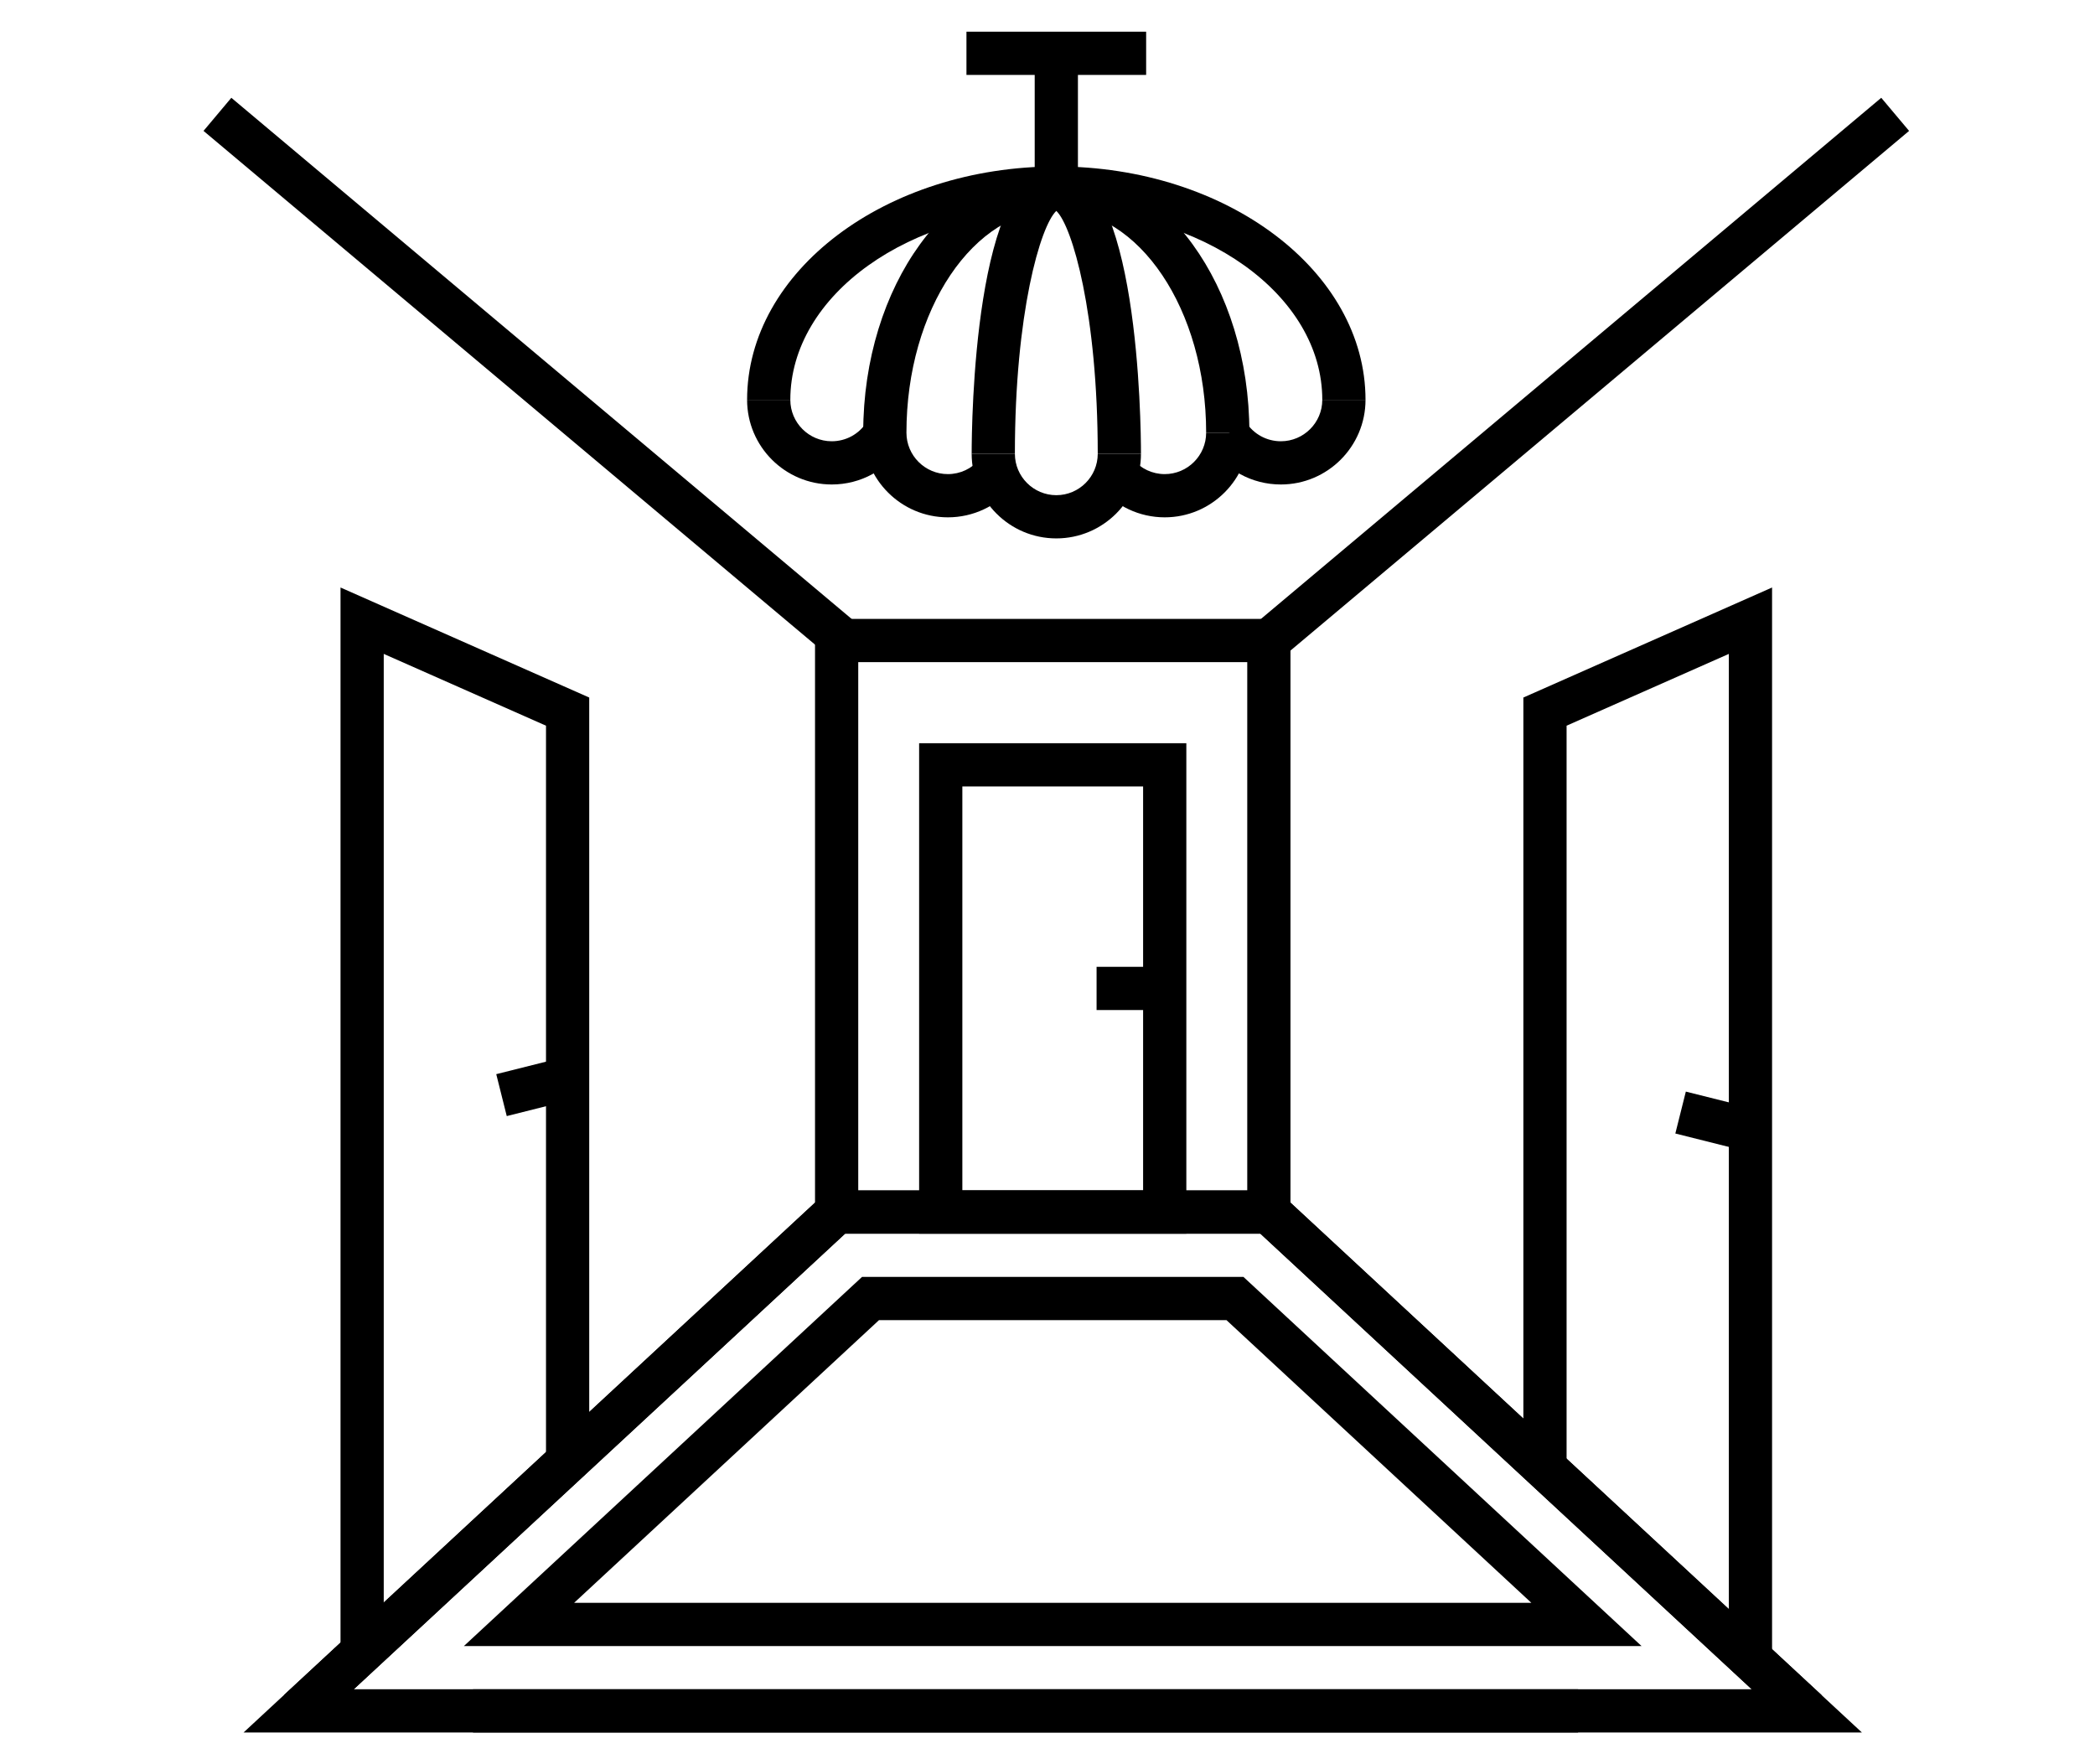 <?xml version="1.0" encoding="UTF-8" standalone="no"?>
<!DOCTYPE svg PUBLIC "-//W3C//DTD SVG 1.1//EN" "http://www.w3.org/Graphics/SVG/1.1/DTD/svg11.dtd">
<svg width="100%" height="100%" viewBox="0 0 38 32" version="1.1" xmlns="http://www.w3.org/2000/svg" xmlns:xlink="http://www.w3.org/1999/xlink" xml:space="preserve" xmlns:serif="http://www.serif.com/" style="fill-rule:evenodd;clip-rule:evenodd;stroke-linejoin:round;stroke-miterlimit:2;">
    <g transform="matrix(0.392,0,0,0.392,-267.22,-104.572)">
        <path d="M696.182,346.663L694.822,345.197L719.716,322.116L721.075,323.582L696.182,346.663Z" style="fill-rule:nonzero;"/>
    </g>
    <g transform="matrix(0.392,0,0,0.392,-267.22,-104.572)">
        <path d="M764.608,346.663L739.716,323.582L741.075,322.116L765.968,345.197L764.608,346.663Z" style="fill-rule:nonzero;"/>
    </g>
    <g transform="matrix(0.392,0,0,0.392,-267.22,-104.572)">
        <path d="M741.039,297.168L739.752,295.637L768.732,271.29L770.02,272.822L741.039,297.168Z" style="fill-rule:nonzero;"/>
    </g>
    <g transform="matrix(0.392,0,0,0.392,-267.22,-104.572)">
        <path d="M720.081,297.168L691.101,272.822L692.388,271.29L721.368,295.637L720.081,297.168Z" style="fill-rule:nonzero;"/>
    </g>
    <g transform="matrix(0.392,0,0,0.392,-267.22,-104.572)">
        <path d="M721.396,321.849L739.396,321.849L739.396,297.403L721.396,297.403L721.396,321.849ZM741.396,323.849L719.396,323.849L719.396,295.403L741.396,295.403L741.396,323.849Z" style="fill-rule:nonzero;"/>
    </g>
    <g transform="matrix(0.392,0,0,0.392,-267.22,-104.572)">
        <path d="M726.213,321.849L734.577,321.849L734.577,303.155L726.213,303.155L726.213,321.849ZM736.577,323.849L724.213,323.849L724.213,301.155L736.577,301.155L736.577,323.849Z" style="fill-rule:nonzero;"/>
    </g>
    <g transform="matrix(0.392,0,0,0.392,-267.22,-104.572)">
        <rect x="732.424" y="311.501" width="3.153" height="2" style="fill-rule:nonzero;"/>
    </g>
    <g transform="matrix(0.392,0,0,0.392,-267.22,-104.572)">
        <rect x="703.57" y="344.93" width="51.134" height="2" style="fill-rule:nonzero;"/>
    </g>
    <g transform="matrix(0.392,0,0,0.392,-267.22,-104.572)">
        <path d="M699.44,343.205L697.44,343.205L697.44,293.95L708.948,299.041L708.948,334.389L706.948,334.389L706.948,300.344L699.44,297.022L699.44,343.205Z" style="fill-rule:nonzero;"/>
    </g>
    <g transform="matrix(0.392,0,0,0.392,-267.22,-104.572)">
        <path d="M705.132,318.408L704.646,316.468L707.705,315.7L708.191,317.639L705.132,318.408Z" style="fill-rule:nonzero;"/>
    </g>
    <g transform="matrix(0.392,0,0,0.392,-267.22,-104.572)">
        <path d="M763.68,343.205L761.68,343.205L761.68,297.022L754.172,300.344L754.172,334.389L752.172,334.389L752.172,299.041L763.68,293.95L763.68,343.205Z" style="fill-rule:nonzero;"/>
    </g>
    <g transform="matrix(0.392,0,0,0.392,-267.22,-104.572)">
        <path d="M762.437,320.025L759.204,319.214L759.69,317.275L762.923,318.085L762.437,320.025Z" style="fill-rule:nonzero;"/>
    </g>
    <g transform="matrix(0.392,0,0,0.392,-267.22,-104.572)">
        <rect x="729.561" y="269.232" width="2" height="6.236" style="fill-rule:nonzero;"/>
    </g>
    <g transform="matrix(0.392,0,0,0.392,-267.22,-104.572)">
        <path d="M744.868,285.266L742.868,285.266C742.868,280.414 737.347,276.468 730.561,276.468C723.774,276.468 718.253,280.414 718.253,285.266L716.253,285.266C716.253,279.312 722.671,274.468 730.561,274.468C738.45,274.468 744.868,279.312 744.868,285.266Z" style="fill-rule:nonzero;"/>
    </g>
    <g transform="matrix(0.392,0,0,0.392,-267.22,-104.572)">
        <path d="M734.478,287.761L732.478,287.761C732.478,281.268 731.298,277.219 730.561,276.524C729.823,277.219 728.644,281.268 728.644,287.761L726.644,287.761C726.644,286.401 726.754,274.468 730.561,274.468C734.367,274.468 734.478,286.401 734.478,287.761Z" style="fill-rule:nonzero;"/>
    </g>
    <g transform="matrix(0.392,0,0,0.392,-267.22,-104.572)">
        <path d="M730.561,291.678C728.4,291.678 726.644,289.921 726.644,287.761L728.644,287.761C728.644,288.818 729.504,289.678 730.561,289.678C731.617,289.678 732.478,288.818 732.478,287.761L734.478,287.761C734.478,289.921 732.721,291.678 730.561,291.678Z" style="fill-rule:nonzero;"/>
    </g>
    <g transform="matrix(0.392,0,0,0.392,-267.22,-104.572)">
        <path d="M725.543,290.703C723.383,290.703 721.626,288.946 721.626,286.786C721.626,279.994 725.634,274.468 730.561,274.468C735.486,274.468 739.494,279.994 739.494,286.786L737.494,286.786C737.494,281.096 734.384,276.468 730.561,276.468C726.736,276.468 723.626,281.096 723.626,286.786C723.626,287.842 724.486,288.703 725.543,288.703C726.113,288.703 726.65,288.452 727.016,288.014L728.551,289.295C727.804,290.19 726.708,290.703 725.543,290.703Z" style="fill-rule:nonzero;"/>
    </g>
    <g transform="matrix(0.392,0,0,0.392,-267.22,-104.572)">
        <path d="M720.17,289.183C718.01,289.183 716.253,287.426 716.253,285.266L718.253,285.266C718.253,286.323 719.113,287.183 720.17,287.183C720.826,287.183 721.431,286.853 721.785,286.299L723.469,287.379C722.744,288.508 721.511,289.183 720.17,289.183Z" style="fill-rule:nonzero;"/>
    </g>
    <g transform="matrix(0.392,0,0,0.392,-267.22,-104.572)">
        <path d="M740.951,289.183C739.61,289.183 738.377,288.508 737.652,287.379L739.336,286.299C739.69,286.853 740.295,287.183 740.951,287.183C742.008,287.183 742.868,286.323 742.868,285.266L744.868,285.266C744.868,287.426 743.111,289.183 740.951,289.183Z" style="fill-rule:nonzero;"/>
    </g>
    <g transform="matrix(0.392,0,0,0.392,-267.22,-104.572)">
        <path d="M735.577,290.703C734.413,290.703 733.317,290.19 732.57,289.295L734.105,288.014C734.471,288.452 735.008,288.703 735.577,288.703C736.634,288.703 737.494,287.842 737.494,286.786L739.494,286.786C739.494,288.946 737.737,290.703 735.577,290.703Z" style="fill-rule:nonzero;"/>
    </g>
    <g transform="matrix(0.392,0,0,0.392,-267.22,-104.572)">
        <rect x="726.403" y="268.232" width="8.314" height="2" style="fill-rule:nonzero;"/>
    </g>
    <g transform="matrix(0.392,0,0,0.392,-267.22,-104.572)">
        <path d="M698.052,344.93L762.739,344.93L740.003,323.849L720.788,323.849L698.052,344.93ZM767.837,346.93L692.953,346.93L720.003,321.849L740.788,321.849L767.837,346.93Z" style="fill-rule:nonzero;"/>
    </g>
    <g transform="matrix(0.392,0,0,0.392,-267.22,-104.572)">
        <path d="M708.249,340.93L752.542,340.93L738.434,327.849L722.357,327.849L708.249,340.93ZM757.64,342.93L703.149,342.93L721.572,325.849L739.219,325.849L757.64,342.93Z" style="fill-rule:nonzero;"/>
    </g>
</svg>
